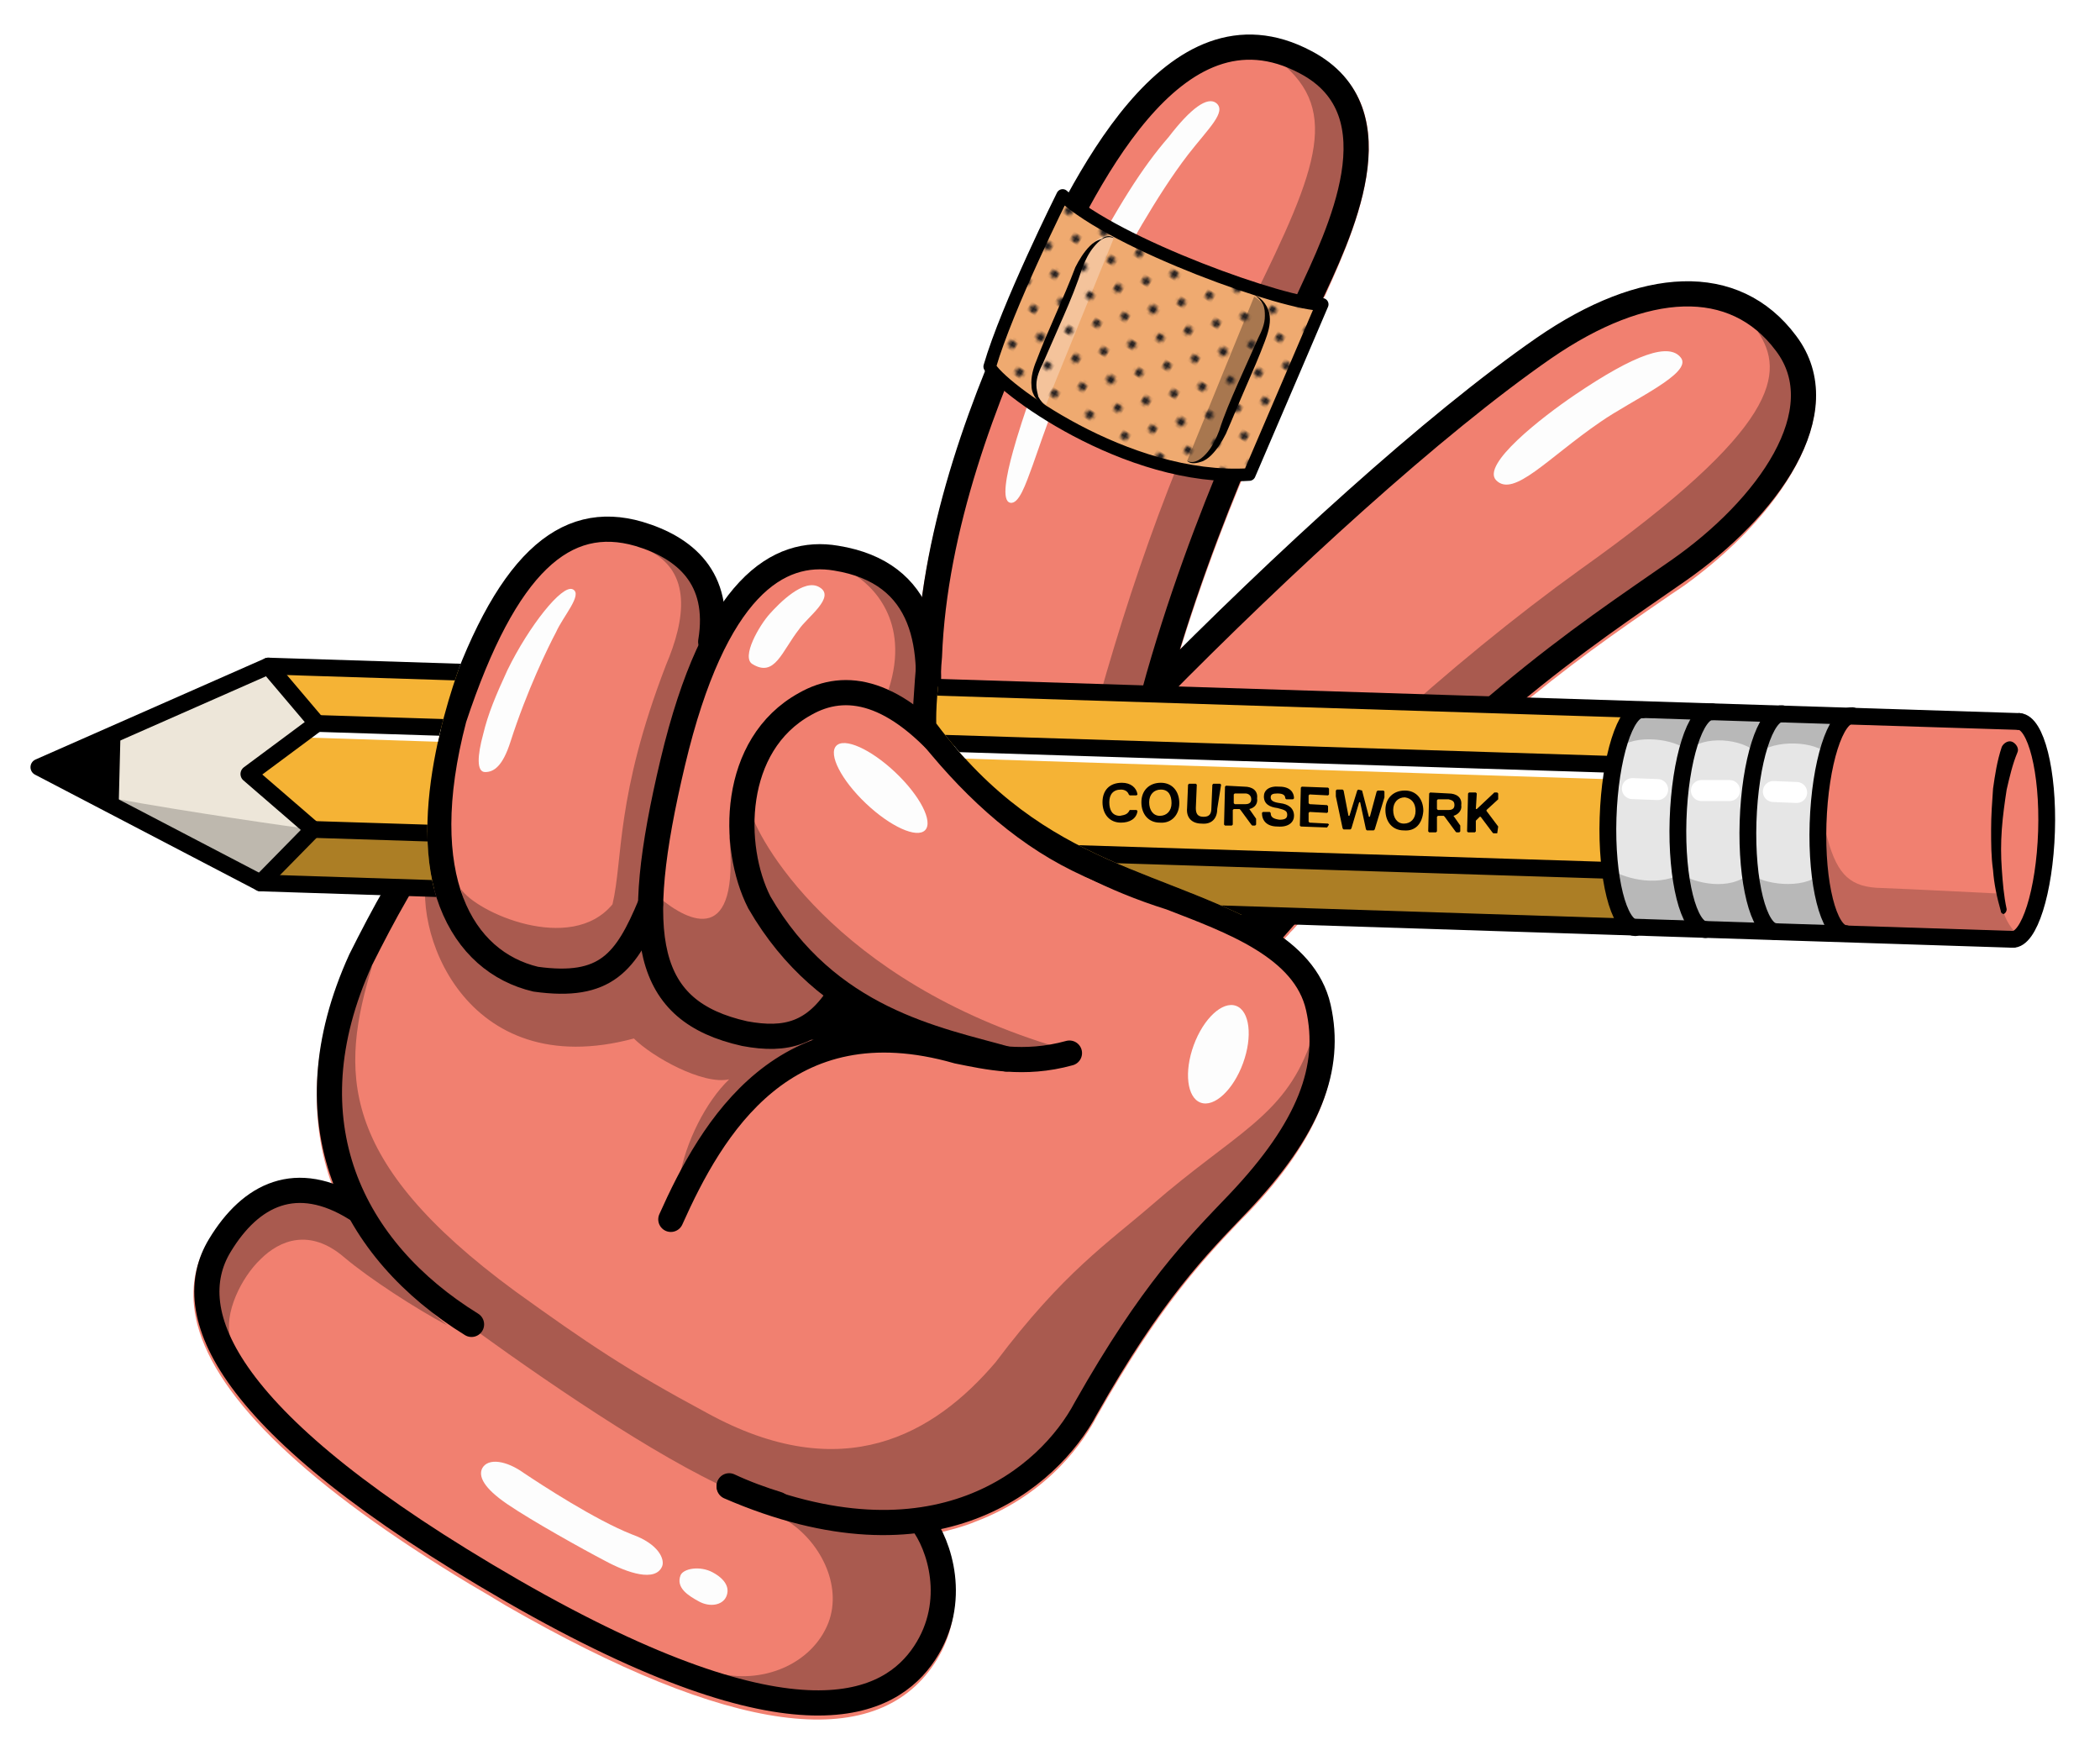 <?xml version="1.0" encoding="utf-8"?>
<!-- Generator: Adobe Illustrator 27.9.0, SVG Export Plug-In . SVG Version: 6.00 Build 0)  -->
<svg version="1.1" id="Layer_2" xmlns="http://www.w3.org/2000/svg" xmlns:xlink="http://www.w3.org/1999/xlink" x="0px" y="0px"
	 viewBox="0 0 216 180" style="enable-background:new 0 0 216 180;" xml:space="preserve">
<style type="text/css">
	.st0{fill:none;}
	.st1{fill:#231F20;}
	.st2{fill:#F18070;}
	.st3{opacity:0.3;}
	.st4{fill:#FDFDFD;}
	.st5{fill:none;stroke:#000000;stroke-width:2.59;stroke-linecap:round;stroke-miterlimit:10;}
	.st6{clip-path:url(#SVGID_00000075845852170848854440000000444105263001771449_);}
	.st7{fill:#EDE6D9;}
	.st8{fill:#F5B335;}
	.st9{fill:none;stroke:#FFFFFF;stroke-width:1.295;stroke-linecap:round;stroke-linejoin:round;stroke-miterlimit:10;}
	.st10{fill:#E6E6E6;}
	.st11{fill:none;stroke:#000000;stroke-width:1.727;stroke-linecap:round;stroke-linejoin:round;stroke-miterlimit:10;}
	.st12{opacity:0.2;}
	.st13{fill:none;stroke:#FFFFFF;stroke-width:2.158;stroke-linecap:round;stroke-miterlimit:10;}
	.st14{clip-path:url(#SVGID_00000024701668611411075110000010166255556528946365_);}
	.st15{fill:#EFAA70;}
	.st16{opacity:0.3;fill:#FFFFFF;}
	.st17{fill:url(#SVGID_00000103986664828872862170000008557910251540921004_);}
	.st18{fill:none;stroke:#000000;stroke-width:1.295;stroke-linejoin:round;stroke-miterlimit:10;}
</style>
<pattern  x="-1651.9" y="621.4" width="28.8" height="28.8" patternUnits="userSpaceOnUse" id="_x31_0_dpi_20_x25_" viewBox="1.4 -30.2 28.8 28.8" style="overflow:visible;">
	<g>
		<rect x="1.4" y="-30.2" class="st0" width="28.8" height="28.8"/>
		<g>
			<path class="st1" d="M30.2,0c0.8,0,1.4-0.6,1.4-1.4c0-0.8-0.6-1.4-1.4-1.4c-0.8,0-1.4,0.6-1.4,1.4C28.8-0.6,29.4,0,30.2,0z"/>
			<path class="st1" d="M15.8,0c0.8,0,1.4-0.6,1.4-1.4c0-0.8-0.6-1.4-1.4-1.4c-0.8,0-1.4,0.6-1.4,1.4C14.4-0.6,15,0,15.8,0z"/>
			<path class="st1" d="M30.2-14.4c0.8,0,1.4-0.6,1.4-1.4c0-0.8-0.6-1.4-1.4-1.4c-0.8,0-1.4,0.6-1.4,1.4
				C28.8-15,29.4-14.4,30.2-14.4z"/>
			<path class="st1" d="M15.8-14.4c0.8,0,1.4-0.6,1.4-1.4c0-0.8-0.6-1.4-1.4-1.4c-0.8,0-1.4,0.6-1.4,1.4C14.4-15,15-14.4,15.8-14.4z
				"/>
			<path class="st1" d="M8.6-7.2c0.8,0,1.4-0.6,1.4-1.4c0-0.8-0.6-1.4-1.4-1.4c-0.8,0-1.4,0.6-1.4,1.4C7.2-7.8,7.8-7.2,8.6-7.2z"/>
			<path class="st1" d="M23-7.2c0.8,0,1.4-0.6,1.4-1.4c0-0.8-0.6-1.4-1.4-1.4c-0.8,0-1.4,0.6-1.4,1.4C21.6-7.8,22.2-7.2,23-7.2z"/>
			<path class="st1" d="M8.6-21.6c0.8,0,1.4-0.6,1.4-1.4c0-0.8-0.6-1.4-1.4-1.4c-0.8,0-1.4,0.6-1.4,1.4C7.2-22.2,7.8-21.6,8.6-21.6z
				"/>
			<path class="st1" d="M23-21.6c0.8,0,1.4-0.6,1.4-1.4c0-0.8-0.6-1.4-1.4-1.4c-0.8,0-1.4,0.6-1.4,1.4C21.6-22.2,22.2-21.6,23-21.6z
				"/>
		</g>
		<g>
			<path class="st1" d="M1.4,0c0.8,0,1.4-0.6,1.4-1.4c0-0.8-0.6-1.4-1.4-1.4C0.6-2.9,0-2.2,0-1.4C0-0.6,0.6,0,1.4,0z"/>
			<path class="st1" d="M1.4-14.4c0.8,0,1.4-0.6,1.4-1.4c0-0.8-0.6-1.4-1.4-1.4c-0.8,0-1.4,0.6-1.4,1.4C0-15,0.6-14.4,1.4-14.4z"/>
		</g>
		<g>
			<path class="st1" d="M30.2-28.8c0.8,0,1.4-0.6,1.4-1.4c0-0.8-0.6-1.4-1.4-1.4c-0.8,0-1.4,0.6-1.4,1.4
				C28.8-29.4,29.4-28.8,30.2-28.8z"/>
			<path class="st1" d="M15.8-28.8c0.8,0,1.4-0.6,1.4-1.4c0-0.8-0.6-1.4-1.4-1.4c-0.8,0-1.4,0.6-1.4,1.4
				C14.4-29.4,15-28.8,15.8-28.8z"/>
		</g>
		<g>
			<path class="st1" d="M1.4-28.8c0.8,0,1.4-0.6,1.4-1.4c0-0.8-0.6-1.4-1.4-1.4C0.6-31.7,0-31,0-30.2C0-29.4,0.6-28.8,1.4-28.8z"/>
		</g>
	</g>
</pattern>
<g>
	<path class="st2" d="M186.6,42.6c0.5-3-0.2-5.7-1.9-8c-5.6-7.5-15.6-7.4-26.6,0.2c-12.1,8.3-27,22.5-36.7,32
		c4.2-13.6,9.5-24.9,12.8-31.9c0.6-1.4,1.2-2.5,1.6-3.5c0.1-0.3,0.3-0.7,0.5-1c3.1-6.9,9-19.7-1.4-25c-3.4-1.8-6.9-2.2-10.2-1
		c-9.2,3.1-15.6,16.8-19.5,24.9l-0.1,0.3c-5.6,12-9,22.6-10.3,32c-1.7-2.9-4.6-4.7-8.6-5.3c-4.6-0.7-8.5,1.2-11.8,5.7
		c-0.9-4.8-4.8-7-8.4-8.1c-8.7-2.5-15.2,3.9-20.5,19.9l0,0.1c-1.1,4.1-1.6,7.8-1.6,11.2c-3,3.9-5.7,9-8,13.4l0,0
		c-3.8,8.3-4.3,16.4-1.7,23.5c-1.9-0.7-3.7-0.8-5.5-0.4c-2.8,0.7-5.3,2.7-7.3,6.1c-1.5,2.5-1.9,5.4-1.1,8.5c2,7.7,11.4,16.7,28,26.7
		c1.2,0.7,2.4,1.4,3.7,2.2c23.1,13.3,37.9,15.3,44.1,6c3.2-4.8,2.2-10.3,0.6-13.5c1.2-0.3,2.4-0.6,3.6-1.1
		c7.7-2.9,11.3-8.5,12.5-10.8c6.4-11.3,10.7-15.9,14.9-20.3l0.6-0.6c7.3-7.6,10-14.4,8.5-21.3c-0.6-2.9-2.5-5.1-4.8-6.8
		c0.2-0.3,0.5-0.5,0.7-0.8c0.1-0.1,0.2-0.2,0.3-0.3c17.8-19.9,28.6-27.4,38.2-34c0.7-0.5,1.5-1,2.2-1.5
		C180.8,54.7,185.7,48.2,186.6,42.6z"/>
	<path d="M86.2,102.6c0,0,3.1,2.1,5,3.1c-2,0.9-7.5,1.3-7.5,1.3C84,105.3,86.2,102.6,86.2,102.6z"/>
	<path class="st3" d="M185.4,41.6c0.3,10.8-19.7,21.9-29.4,29.3c-9.8,7.4-20.7,19.8-25.1,24.8c0,0-3.6-1.9-5.5-2.9
		c8.7-11,23.9-24.7,37.1-34.2c20.7-14.7,21.1-20.3,18.3-24.5C183.5,35.1,185.3,39.1,185.4,41.6z"/>
	<path class="st3" d="M132.2,6.8c13.3,3.9,4.3,19.5,1,27c-3.4,7.4-11.3,27.2-13.9,35.8c0,0-4.3,3.5-7.8,7.9
		c4-15.1,8.5-28.6,15.9-43.7C134.9,18.7,138.1,12.1,132.2,6.8z"/>
	<path class="st3" d="M77.1,83.1c0.6,2.9,8.6,17.8,32,24.7c-4.4,1.2-13,1.5-22.8-5.5S77.7,84.6,77.1,83.1z"/>
	<path class="st3" d="M80.8,156.3c3.5,2.1,5.9,6.7,4.4,10.6c-1.7,4.3-6.9,6.4-11.6,5.1c6.3,2.2,19.8,7.1,23.1-6.1
		c0.9-4.4-0.8-8.5-2.8-9.6C90,156.3,80.8,156.3,80.8,156.3z"/>
	<path class="st3" d="M47.4,91.4c1.5,2.4,11.3,6.8,15.6,1.6c1.1-4.7,0.3-11.1,5.5-24.6c2-4.7,2.7-9.6-1.8-11.8
		c4.9,1.9,7.3,5.9,5.4,11.9C70.3,74.1,66.9,93,66.9,93c-2.1,4.1-2.8,8.3-9.8,7.9C50.4,100.4,48.1,94.6,47.4,91.4z"/>
	<path class="st3" d="M67.8,92.3c3.1,2.6,8.3,5.1,7.2-6.4c0.6,2.5,4.3,11.2,11.2,16.7c-2.3,2.7-4.6,5.3-9.8,3.7
		C71.3,104.7,66.8,101.9,67.8,92.3z"/>
	<path class="st3" d="M72.7,145.3c-8.2-4.4-12.2-7.1-19.7-12.5c-18.4-13.5-18-22.7-14.7-33.5c-11,16.8,2.2,30.2,7.6,35.3
		c7.7,5.7,19.6,14,27.9,18c2.1,1.1,4.3,1.7,6.6,1.8c7.6,2.9,21.5,5,31.4-9.7c6.1-9.8,9.6-14.3,13.6-18.9c4.9-5.8,10.9-11.8,9.3-18.3
		c-2.7,7.4-7.8,9.1-16.2,16.4c-4.5,3.9-9.1,6.9-16.1,16.2C96.1,147.5,86.7,153,72.7,145.3z"/>
	<path class="st3" d="M69.9,121.1c1.9-3.7,3.2-4.8,7.5-8.7c0,0,0.1,0,0.1,0c2.7-2.2,7.8-7.3,15.9-5.6c-3.1-1.4-7.1-4.3-7.1-4.3
		c-3.3,2.9-5.9,4.8-11.7,3.2c-3.8-2-7.2-3.2-8-12.1c-2.1,4.4-3.9,8.2-10.6,7.2c-4.3-0.7-9.8-5-11.9-11.8c-2,6.3,3.6,22.5,21.1,17.8
		c1.9,1.9,7.1,4.8,9.8,4.2C72.6,113.3,70.5,117.5,69.9,121.1z"/>
	<path class="st3" d="M87.7,59c1.9,1.1,6,4.8,3.7,11.9c0.8,0.7,2.8,1.6,3.8,2.6C95.5,70.3,95.8,61.1,87.7,59z"/>
	<path class="st3" d="M46,136.3c-3.2-1.7-8-4.8-10.6-7c-3.5-3-6.6-1.8-8.6,0.2c-2,1.9-3.8,5.6-3.1,8.1c-1.6-1.9-4-8,2-13.2
		c2-1.3,6.3-2.8,10.9,0.8C38.1,127.6,40.4,131.7,46,136.3z"/>
	<ellipse transform="matrix(0.688 -0.726 0.726 0.688 -30.624 91.015)" class="st4" cx="90.6" cy="81.1" rx="2.2" ry="6.3"/>
	
		<ellipse transform="matrix(0.344 -0.939 0.939 0.344 -19.48 188.821)" class="st4" cx="125.3" cy="108.3" rx="5.3" ry="2.7"/>
	<path class="st4" d="M162,40.6c6.2-4.2,9.7-5.4,10.9-3.8s-5,4.3-8.3,6.6c-5.4,3.7-8.9,7.8-10.7,6C152.3,47.8,158.6,42.9,162,40.6z"
		/>
	<path class="st4" d="M125.1,10.6c1.1,0.9-0.8,2.6-2.9,5.3c-3.3,4.3-6.3,9.9-9,14.7s-6.3,15.3-7,17.3c-0.7,1.9-1.4,4-2.3,3.8
		c-0.9-0.2-0.4-2.8,0.3-5.3c0.7-2.6,3.5-11.3,7.1-18.2s6.2-11,8.9-14.1C122.5,11.1,124.2,9.9,125.1,10.6z"/>
	<path class="st4" d="M52.2,68.9c2.2-4.5,5.6-8.8,6.7-8.3s-1,2.8-1.7,4.4c-0.8,1.5-3,6-4.7,11.3c-0.8,2.5-1.7,3.1-2.6,3.1
		s-0.8-1.7-0.2-3.9C50.2,73.4,51,71.5,52.2,68.9z"/>
	<path class="st4" d="M77.4,68.3c-1.2-0.7,0.7-4,1.8-5.2c0.9-1,3.5-3.7,5.1-2.7c1.7,1-1.3,3.1-2.1,4.3C80.4,67,79.7,69.7,77.4,68.3z
		"/>
	<path class="st4" d="M49.6,151c0.6-1.1,2.5-0.8,4.3,0.5c1.8,1.2,7.3,4.8,11.1,6.3c2.8,1,3.4,2.6,3.1,3.3c-0.7,1.6-3.5,0.7-5.9-0.6
		c-2.3-1.2-7.5-4.1-10-5.8S49.2,151.8,49.6,151z"/>
	<path class="st4" d="M70,162c0.3-0.7,2-1,3.3-0.3c1.3,0.7,1.8,1.6,1.4,2.5c-0.4,0.9-1.7,1.1-2.8,0.5C70.8,164.1,69.5,163.3,70,162z
		"/>
	<path class="st5" d="M130.1,96.5c20.5-23.2,32.3-30.7,42.5-37.8c9.2-6.4,16.4-16.4,11.1-23.4c-5.3-7.1-14.6-6.6-24.9,0.5
		c-11.4,7.9-26.8,22-40.1,35.5c5.1-18.6,12.8-33.8,15.9-40.5s9.4-19.3-0.3-24.4c-13.7-7.3-23,12.9-28,23.6
		c-5,10.6-10.2,24.2-10.7,37.5c-0.3,3.3-0.5,7.2-0.5,7.2c4.5,5.8,9.7,10.7,15.8,13.7C116.9,91.4,125,93.3,130.1,96.5z"/>
	<g>
		<path d="M124.8,65.3c-1.1,1.9-2.4,3.6-3.7,5.2c-1.3,1.6-2.7,3.1-4.2,4.6c-2.9,3-6,5.8-9.4,8.4c1-1.9,2.2-3.6,3.5-5.3
			c1.3-1.7,2.6-3.3,4.1-4.8c1.4-1.5,2.9-3.1,4.5-4.4C121.1,67.6,122.8,66.3,124.8,65.3z"/>
	</g>
	<path class="st5" d="M132.1,94.3c-0.6,0.7-1.3,1.5-2,2.2"/>
	<path class="st5" d="M69,125.4c4.2-9.4,11.7-22.4,29.5-17.3c3,0.6,6.8,1.5,11.5,0.2"/>
	<path class="st5" d="M48.5,136.2c-12.3-7.6-19-20.8-11.4-37.5c2.3-4.6,5-9.6,7.9-13.3"/>
	<path class="st5" d="M103.5,108.9c-7.1-2-18.4-4-25.4-16.1c-2.9-5.7-2.9-16.2,4.7-20.4C87,70,92.1,71,98.1,78.2
		c3.9,3.8,9.9,10.2,22.3,14.1c6.2,2.4,13.8,5.1,15.2,11.3s-0.9,12.4-8.2,20.1c-4.4,4.6-8.9,9.1-15.7,21.1
		c-3.8,7.2-15.5,17.3-36.7,8.1"/>
	<path class="st5" d="M66.9,93c-2.5,6-4.6,8.7-11.8,7.7c-7.6-1.8-12.7-10.4-8.4-26.8c5.3-16,11.4-21.2,19-19
		c4.7,1.4,8.5,4.5,7.4,11.1"/>
	<path class="st5" d="M95.1,74.7c1.2-8.1,0.2-15.8-9.1-17.3c-5.9-1-12.5,2.9-16.8,21s-2.9,25.6,7.4,27.9c4.3,0.8,7.2,0,9.8-4.1"/>
	<path class="st5" d="M36.6,124.3c-6.1-3.8-10.8-1.5-14,3.8c-4.1,6.8,0.1,18.2,30.1,35.5c29.4,16.9,38.9,11.7,42.4,6.4
		c3.5-5.3,1.5-11.2-0.3-13.5"/>
	<path class="st5" d="M80,154.7c-1.6-0.5-3.3-1.1-5-1.9"/>
	<path d="M86.3,102.2c0,0-1.4,3.7-4.9,4.1c3.1,1.4,9.5,1.1,12.5-0.3C90.8,104.7,88.6,103.7,86.3,102.2z"/>
	<g>
		<g>
			<defs>
				<path id="SVGID_1_" d="M47.7,67.4c-0.5,1.4-6.4,16.3-2.3,26.3c-6.7,0-18.9-0.8-18.9-0.8C23.8,92.1,2.6,80.5,2.6,80.5
					C1,79.6,1.8,76.6,4.8,76s22.1-10.2,22.1-10.2L47.7,67.4z"/>
			</defs>
			<clipPath id="SVGID_00000072988204675471408370000011921100572804062647_">
				<use xlink:href="#SVGID_1_"  style="overflow:visible;"/>
			</clipPath>
			<g style="clip-path:url(#SVGID_00000072988204675471408370000011921100572804062647_);">
				<polygon class="st7" points="4,78.8 27.6,68.3 32.6,74.2 25.6,79.5 32.2,85.2 26.8,90.7 				"/>
				<path class="st8" d="M27.6,68.3L168.8,73c-3.9,0.9-5.1,20.1-0.7,22.4c-8.4-0.3-141.2-4.6-141.2-4.6l5.4-5.6l-6.6-5.7l7-5.2
					L27.6,68.3z"/>
				<line class="st9" x1="165.9" y1="79.5" x2="31.5" y2="75.2"/>
				<path class="st10" d="M189.7,73.5c-1.6,3.2-4.6,14.1-0.9,22.4c-7-0.2-20.8-0.5-20.8-0.5c-3.5-0.6-3.8-20.6,0.7-22.4
					C174.2,73.1,189.7,73.5,189.7,73.5z"/>
				<path class="st2" d="M189.7,73.5c3,0.1,18,0.6,18,0.6c1.9,0.7,3.3,5.2,3.1,11.7c-0.6,3.4-0.5,10.5-4,11c-3-0.4-18-0.9-18-0.9
					C187.1,90.5,185.2,82.3,189.7,73.5z"/>
				<polyline class="st11" points="207,96.6 26.8,90.8 4,78.9 27.6,68.5 207.7,74.2 				"/>
				<line class="st11" x1="165.6" y1="78.6" x2="32.6" y2="74.4"/>
				<line class="st11" x1="165.3" y1="89.5" x2="32.2" y2="85.3"/>
				<polyline class="st11" points="27.6,68.5 32.6,74.4 25.6,79.6 32.2,85.3 26.8,90.8 				"/>
				<polygon points="12.4,75.2 12.2,83.2 4,78.9 				"/>
				<path class="st11" d="M207.7,74.2c1.7,0.1,3,5.1,2.8,11.3c-0.2,6.2-1.8,11.2-3.5,11.1"/>
				<path class="st11" d="M190.5,73.6c-1.7-0.1-3.3,4.9-3.5,11.1c-0.2,6.2,1.1,11.2,2.8,11.3"/>
				<path class="st11" d="M182.6,95.8c-1.7-0.1-3-5.1-2.8-11.3c0.2-6.2,1.8-11.2,3.5-11.1"/>
				<path class="st11" d="M175.4,95.6c-1.7-0.1-3-5.1-2.8-11.3c0.2-6.2,1.8-11.2,3.5-11.1"/>
				<path class="st11" d="M168.2,95.4c-1.7-0.1-3-5.1-2.8-11.3s1.8-11.2,3.5-11.1"/>
				<g>
					<path d="M205.8,93.7c-0.4-1.4-0.7-2.8-0.8-4.2c-0.2-1.4-0.2-2.8-0.2-4.2c0-1.4,0.1-2.8,0.2-4.2c0.2-1.4,0.4-2.8,0.9-4.3
						c0.2-0.4,0.7-0.7,1.1-0.5s0.7,0.7,0.5,1.1c0,0,0,0,0,0l0,0c-0.5,1.2-0.8,2.5-1.1,3.8c-0.2,1.3-0.4,2.7-0.5,4.1
						c-0.1,1.4-0.1,2.7,0,4.1c0.1,1.4,0.2,2.7,0.5,4.1l0,0c0,0.2-0.1,0.4-0.3,0.5C206,94,205.8,93.9,205.8,93.7z"/>
				</g>
				<g>
					<path d="M116.2,83.3L116.2,83.3l0.7,0l0.1,0.1c-0.1,0.8-0.8,1.2-1.7,1.2c-1.2,0-1.9-0.9-1.9-2.1c0-1.2,0.7-2,2-2
						c0.9,0,1.5,0.5,1.6,1.2l-0.1,0.1l-0.7,0l-0.1-0.1c-0.1-0.3-0.4-0.5-0.8-0.5c-0.8,0-1.2,0.5-1.2,1.3c0,0.8,0.3,1.4,1.1,1.4
						C115.8,83.8,116,83.7,116.2,83.3z"/>
					<path d="M119.3,84.6c-1.2,0-1.9-0.9-1.9-2.1c0-1.2,0.8-2,2-2c1.2,0,1.9,0.9,1.9,2.1C121.3,83.8,120.5,84.7,119.3,84.6z
						 M119.4,81.2c-0.7,0-1.2,0.5-1.2,1.3c0,0.8,0.4,1.4,1.1,1.4c0.7,0,1.2-0.5,1.2-1.3C120.5,81.8,120.2,81.2,119.4,81.2z"/>
					<path d="M125.2,83.2c0,1-0.6,1.6-1.6,1.5c-1,0-1.6-0.6-1.5-1.6l0.1-2.4l0.1-0.1l0.7,0l0.1,0.1l-0.1,2.4c0,0.6,0.2,0.9,0.8,0.9
						c0.6,0,0.8-0.3,0.8-0.9l0.1-2.4l0.1-0.1l0.7,0l0.1,0.1L125.2,83.2z"/>
					<path d="M128.5,83.2L128.5,83.2l0.7,1l0,0.6l-0.1,0.1l-0.3,0l-0.1-0.1l-1.1-1.5l-0.1-0.1l-0.6,0l-0.1,0.1l0,1.5l-0.1,0.1
						l-0.7,0l-0.1-0.1l0.1-3.9l0.1-0.1l1.9,0.1c0.8,0,1.4,0.4,1.3,1.2C129.4,82.7,129,83.1,128.5,83.2z M128.1,81.6l-1.1,0l-0.1,0.1
						l0,0.9l0.1,0.1l1.1,0c0.3,0,0.6-0.1,0.6-0.5S128.4,81.6,128.1,81.6z"/>
					<path d="M131.4,85c-1.1,0-1.6-0.6-1.6-1.4l0.1-0.1l0.7,0l0.1,0.1c0,0.4,0.2,0.6,0.9,0.7c0.5,0,0.8-0.1,0.8-0.5
						c0-0.4-0.2-0.5-1-0.7c-0.8-0.1-1.4-0.4-1.4-1.2c0-0.6,0.5-1.1,1.6-1c1.1,0,1.5,0.6,1.5,1.2l-0.1,0.1l-0.7,0l-0.1-0.1
						c0-0.3-0.2-0.5-0.8-0.5c-0.5,0-0.7,0.1-0.7,0.4c0,0.3,0.2,0.5,1,0.6c0.8,0.1,1.4,0.5,1.4,1.3C133.1,84.5,132.6,85.1,131.4,85z"
						/>
					<path d="M136.5,85.1l-2.7-0.1l-0.1-0.1l0.1-3.9l0.1-0.1l2.7,0.1l0.1,0.1l0,0.6l-0.1,0.1l-1.9-0.1l-0.1,0.1l0,0.8l0.1,0.1
						l1.8,0.1l0.1,0.1l0,0.6l-0.1,0.1l-1.8-0.1l-0.1,0.1l0,0.9l0.1,0.1l1.9,0.1l0.1,0.1L136.5,85.1L136.5,85.1z"/>
					<path d="M140.1,81.3L140.1,81.3l0.7,2.7l0.1,0l0.7-2.6l0.1-0.1l0.6,0l0.1,0.1l0,0.6l-1,3.3l-0.1,0.1l-0.7,0l-0.1-0.1l-0.6-2.8
						l-0.1,0l-0.8,2.7l-0.1,0.1l-0.7,0l-0.1-0.1l-0.7-3.3l0-0.6l0.1-0.1l0.6,0l0.1,0.1l0.5,2.6l0.1,0l0.8-2.6l0.1-0.1L140.1,81.3z"
						/>
					<path d="M144.4,85.4c-1.2,0-1.9-0.9-1.9-2.1c0-1.2,0.8-2,2-2c1.2,0,1.9,0.9,1.9,2.1C146.3,84.7,145.6,85.5,144.4,85.4z
						 M144.5,82c-0.7,0-1.2,0.5-1.2,1.3c0,0.8,0.4,1.4,1.1,1.4s1.2-0.5,1.2-1.3C145.6,82.6,145.2,82.1,144.5,82z"/>
					<path d="M149.5,83.9L149.5,83.9l0.7,1l0,0.6l-0.1,0.1l-0.3,0l-0.1-0.1l-1.1-1.5l-0.1-0.1l-0.6,0l-0.1,0.1l0,1.5l-0.1,0.1
						l-0.7,0l-0.1-0.1l0.1-3.9l0.1-0.1l1.9,0.1c0.8,0,1.4,0.4,1.3,1.2C150.4,83.4,149.9,83.8,149.5,83.9z M149,82.2l-1.1,0l-0.1,0.1
						l0,0.9l0.1,0.1l1.1,0c0.3,0,0.6-0.1,0.6-0.5S149.4,82.3,149,82.2z"/>
					<path d="M154,85.7l-0.4,0l-0.1-0.1l-1.2-1.6l-0.1,0l-0.4,0.4l0,1.1l-0.1,0.1l-0.7,0l-0.1-0.1l0.1-3.9l0.1-0.1l0.7,0l0.1,0.1
						l-0.1,1.6l0.1,0l1.7-1.6l0.1-0.1l0.3,0l0.1,0.1l0,0.6l-1.2,1.1l0,0.1l1.2,1.6L154,85.7L154,85.7z"/>
				</g>
				<path class="st3" d="M26.8,90.8l5.4-5.6l133.4,4.1c0,0,0.5,4,1.5,5.9L26.8,90.8z"/>
				<path class="st12" d="M165.6,89.4c1.3,0.8,4.5,1.9,7.3,0.5c1.4,0.9,5,1.8,7.1-0.1c1.3,1.2,5.5,1.7,7.2,0.1
					c0.4,2.2,0.8,4.3,1.7,6c-2.3,0.1-21.7-0.6-21.7-0.6C166.5,93.6,165.7,91.2,165.6,89.4z"/>
				<path class="st12" d="M173.6,77.2c-1.3-1.2-5.4-1.8-7.2-0.2c0.5-2.1,1.5-4,4-3.9c2.4,0.1,19.4,0.5,19.4,0.5
					c-0.8,1.5-1.7,3.2-1.8,4c-1.2-1.4-5.5-1.6-7.2-0.1C179.2,75.9,175.2,75.6,173.6,77.2z"/>
				<line class="st13" x1="182.4" y1="81.4" x2="184.8" y2="81.5"/>
				<line class="st13" x1="175" y1="81.3" x2="177.9" y2="81.3"/>
				<line class="st13" x1="167.9" y1="81.1" x2="170.5" y2="81.2"/>
				<path class="st12" d="M187.8,85.6c1,4,2.2,5.5,5.2,5.7c2.9,0.1,12.7,0.6,12.7,0.6c0.2,0.9,0.1,2.7,2.1,4.5c-3,0.1-19-0.6-19-0.6
					C187.6,93.4,187.3,88.4,187.8,85.6z"/>
				<path class="st12" d="M12.2,82.2c6.5,1.2,18.1,2.9,20,3.1c-2.7,2.7-5.4,5.6-5.4,5.6C22.9,88.8,12.2,82.2,12.2,82.2z"/>
			</g>
		</g>
		<g>
			<defs>
				<path id="SVGID_00000079472751453943738120000013300807061575446707_" d="M207.3,69.5L96.9,68c-0.7,3.4-0.6,6.4-0.6,6.4
					C107.7,89.6,120,89.1,132,96.4c5.2,0.3,76.6,3.6,76.6,3.6s7.3-8.6,5.3-16.9C211.1,71.8,207.3,69.5,207.3,69.5z"/>
			</defs>
			<clipPath id="SVGID_00000057135973588149394540000011550377889221851834_">
				<use xlink:href="#SVGID_00000079472751453943738120000013300807061575446707_"  style="overflow:visible;"/>
			</clipPath>
			<g style="clip-path:url(#SVGID_00000057135973588149394540000011550377889221851834_);">
				<polygon class="st7" points="4,78.8 27.6,68.3 32.6,74.2 25.6,79.5 32.2,85.2 26.8,90.7 				"/>
				<path class="st8" d="M27.6,68.3L168.8,73c-3.9,0.9-5.1,20.1-0.7,22.4c-8.4-0.3-141.2-4.6-141.2-4.6l5.4-5.6l-6.6-5.7l7-5.2
					L27.6,68.3z"/>
				<line class="st9" x1="165.9" y1="79.5" x2="31.5" y2="75.2"/>
				<path class="st10" d="M189.7,73.5c-1.6,3.2-4.6,14.1-0.9,22.4c-7-0.2-20.8-0.5-20.8-0.5c-3.5-0.6-3.8-20.6,0.7-22.4
					C174.2,73.1,189.7,73.5,189.7,73.5z"/>
				<path class="st2" d="M189.7,73.5c3,0.1,18,0.6,18,0.6c1.9,0.7,3.3,5.2,3.1,11.7c-0.6,3.4-0.5,10.5-4,11c-3-0.4-18-0.9-18-0.9
					C187.1,90.5,185.2,82.3,189.7,73.5z"/>
				<polyline class="st11" points="207,96.6 26.8,90.8 4,78.9 27.6,68.5 207.7,74.2 				"/>
				<line class="st11" x1="165.6" y1="78.6" x2="32.6" y2="74.4"/>
				<line class="st11" x1="165.3" y1="89.5" x2="32.2" y2="85.3"/>
				<polyline class="st11" points="27.6,68.5 32.6,74.4 25.6,79.6 32.2,85.3 26.8,90.8 				"/>
				<polygon points="12.4,75.2 12.2,83.2 4,78.9 				"/>
				<path class="st11" d="M207.7,74.2c1.7,0.1,3,5.1,2.8,11.3c-0.2,6.2-1.8,11.2-3.5,11.1"/>
				<path class="st11" d="M190.5,73.6c-1.7-0.1-3.3,4.9-3.5,11.1c-0.2,6.2,1.1,11.2,2.8,11.3"/>
				<path class="st11" d="M182.6,95.8c-1.7-0.1-3-5.1-2.8-11.3c0.2-6.2,1.8-11.2,3.5-11.1"/>
				<path class="st11" d="M175.4,95.6c-1.7-0.1-3-5.1-2.8-11.3c0.2-6.2,1.8-11.2,3.5-11.1"/>
				<path class="st11" d="M168.2,95.4c-1.7-0.1-3-5.1-2.8-11.3s1.8-11.2,3.5-11.1"/>
				<g>
					<path d="M205.8,93.7c-0.4-1.4-0.7-2.8-0.8-4.2c-0.2-1.4-0.2-2.8-0.2-4.2c0-1.4,0.1-2.8,0.2-4.2c0.2-1.4,0.4-2.8,0.9-4.3
						c0.2-0.4,0.7-0.7,1.1-0.5s0.7,0.7,0.5,1.1c0,0,0,0,0,0l0,0c-0.5,1.2-0.8,2.5-1.1,3.8c-0.2,1.3-0.4,2.7-0.5,4.1
						c-0.1,1.4-0.1,2.7,0,4.1c0.1,1.4,0.2,2.7,0.5,4.1l0,0c0,0.2-0.1,0.4-0.3,0.5C206,94,205.8,93.9,205.8,93.7z"/>
				</g>
				<g>
					<path d="M116.2,83.3L116.2,83.3l0.7,0l0.1,0.1c-0.1,0.8-0.8,1.2-1.7,1.2c-1.2,0-1.9-0.9-1.9-2.1c0-1.2,0.7-2,2-2
						c0.9,0,1.5,0.5,1.6,1.2l-0.1,0.1l-0.7,0l-0.1-0.1c-0.1-0.3-0.4-0.5-0.8-0.5c-0.8,0-1.2,0.5-1.2,1.3c0,0.8,0.3,1.4,1.1,1.4
						C115.8,83.8,116,83.7,116.2,83.3z"/>
					<path d="M119.3,84.6c-1.2,0-1.9-0.9-1.9-2.1c0-1.2,0.8-2,2-2c1.2,0,1.9,0.9,1.9,2.1C121.3,83.8,120.5,84.7,119.3,84.6z
						 M119.4,81.2c-0.7,0-1.2,0.5-1.2,1.3c0,0.8,0.4,1.4,1.1,1.4c0.7,0,1.2-0.5,1.2-1.3C120.5,81.8,120.2,81.2,119.4,81.2z"/>
					<path d="M125.2,83.2c0,1-0.6,1.6-1.6,1.5c-1,0-1.6-0.6-1.5-1.6l0.1-2.4l0.1-0.1l0.7,0l0.1,0.1l-0.1,2.4c0,0.6,0.2,0.9,0.8,0.9
						c0.6,0,0.8-0.3,0.8-0.9l0.1-2.4l0.1-0.1l0.7,0l0.1,0.1L125.2,83.2z"/>
					<path d="M128.5,83.2L128.5,83.2l0.7,1l0,0.6l-0.1,0.1l-0.3,0l-0.1-0.1l-1.1-1.5l-0.1-0.1l-0.6,0l-0.1,0.1l0,1.5l-0.1,0.1
						l-0.7,0l-0.1-0.1l0.1-3.9l0.1-0.1l1.9,0.1c0.8,0,1.4,0.4,1.3,1.2C129.4,82.7,129,83.1,128.5,83.2z M128.1,81.6l-1.1,0l-0.1,0.1
						l0,0.9l0.1,0.1l1.1,0c0.3,0,0.6-0.1,0.6-0.5S128.4,81.6,128.1,81.6z"/>
					<path d="M131.4,85c-1.1,0-1.6-0.6-1.6-1.4l0.1-0.1l0.7,0l0.1,0.1c0,0.4,0.2,0.6,0.9,0.7c0.5,0,0.8-0.1,0.8-0.5
						c0-0.4-0.2-0.5-1-0.7c-0.8-0.1-1.4-0.4-1.4-1.2c0-0.6,0.5-1.1,1.6-1c1.1,0,1.5,0.6,1.5,1.2l-0.1,0.1l-0.7,0l-0.1-0.1
						c0-0.3-0.2-0.5-0.8-0.5c-0.5,0-0.7,0.1-0.7,0.4c0,0.3,0.2,0.5,1,0.6c0.8,0.1,1.4,0.5,1.4,1.3C133.1,84.5,132.6,85.1,131.4,85z"
						/>
					<path d="M136.5,85.1l-2.7-0.1l-0.1-0.1l0.1-3.9l0.1-0.1l2.7,0.1l0.1,0.1l0,0.6l-0.1,0.1l-1.9-0.1l-0.1,0.1l0,0.8l0.1,0.1
						l1.8,0.1l0.1,0.1l0,0.6l-0.1,0.1l-1.8-0.1l-0.1,0.1l0,0.9l0.1,0.1l1.9,0.1l0.1,0.1L136.5,85.1L136.5,85.1z"/>
					<path d="M140.1,81.3L140.1,81.3l0.7,2.7l0.1,0l0.7-2.6l0.1-0.1l0.6,0l0.1,0.1l0,0.6l-1,3.3l-0.1,0.1l-0.7,0l-0.1-0.1l-0.6-2.8
						l-0.1,0l-0.8,2.7l-0.1,0.1l-0.7,0l-0.1-0.1l-0.7-3.3l0-0.6l0.1-0.1l0.6,0l0.1,0.1l0.5,2.6l0.1,0l0.8-2.6l0.1-0.1L140.1,81.3z"
						/>
					<path d="M144.4,85.4c-1.2,0-1.9-0.9-1.9-2.1c0-1.2,0.8-2,2-2c1.2,0,1.9,0.9,1.9,2.1C146.3,84.7,145.6,85.5,144.4,85.4z
						 M144.5,82c-0.7,0-1.2,0.5-1.2,1.3c0,0.8,0.4,1.4,1.1,1.4s1.2-0.5,1.2-1.3C145.6,82.6,145.2,82.1,144.5,82z"/>
					<path d="M149.5,83.9L149.5,83.9l0.7,1l0,0.6l-0.1,0.1l-0.3,0l-0.1-0.1l-1.1-1.5l-0.1-0.1l-0.6,0l-0.1,0.1l0,1.5l-0.1,0.1
						l-0.7,0l-0.1-0.1l0.1-3.9l0.1-0.1l1.9,0.1c0.8,0,1.4,0.4,1.3,1.2C150.4,83.4,149.9,83.8,149.5,83.9z M149,82.2l-1.1,0l-0.1,0.1
						l0,0.9l0.1,0.1l1.1,0c0.3,0,0.6-0.1,0.6-0.5S149.4,82.3,149,82.2z"/>
					<path d="M154,85.7l-0.4,0l-0.1-0.1l-1.2-1.6l-0.1,0l-0.4,0.4l0,1.1l-0.1,0.1l-0.7,0l-0.1-0.1l0.1-3.9l0.1-0.1l0.7,0l0.1,0.1
						l-0.1,1.6l0.1,0l1.7-1.6l0.1-0.1l0.3,0l0.1,0.1l0,0.6l-1.2,1.1l0,0.1l1.2,1.6L154,85.7L154,85.7z"/>
				</g>
				<path class="st3" d="M26.8,90.8l5.4-5.6l133.4,4.1c0,0,0.5,4,1.5,5.9L26.8,90.8z"/>
				<path class="st12" d="M165.6,89.4c1.3,0.8,4.5,1.9,7.3,0.5c1.4,0.9,5,1.8,7.1-0.1c1.3,1.2,5.5,1.7,7.2,0.1
					c0.4,2.2,0.8,4.3,1.7,6c-2.3,0.1-21.7-0.6-21.7-0.6C166.5,93.6,165.7,91.2,165.6,89.4z"/>
				<path class="st12" d="M173.6,77.2c-1.3-1.2-5.4-1.8-7.2-0.2c0.5-2.1,1.5-4,4-3.9c2.4,0.1,19.4,0.5,19.4,0.5
					c-0.8,1.5-1.7,3.2-1.8,4c-1.2-1.4-5.5-1.6-7.2-0.1C179.2,75.9,175.2,75.6,173.6,77.2z"/>
				<line class="st13" x1="182.4" y1="81.4" x2="184.8" y2="81.5"/>
				<line class="st13" x1="175" y1="81.3" x2="177.9" y2="81.3"/>
				<line class="st13" x1="167.9" y1="81.1" x2="170.5" y2="81.2"/>
				<path class="st12" d="M187.8,85.6c1,4,2.2,5.5,5.2,5.7c2.9,0.1,12.7,0.6,12.7,0.6c0.2,0.9,0.1,2.7,2.1,4.5c-3,0.1-19-0.6-19-0.6
					C187.6,93.4,187.3,88.4,187.8,85.6z"/>
				<path class="st12" d="M12.2,81.9c6.5,1.2,18.1,3.3,20,3.4c-2.7,2.7-5.4,5.6-5.4,5.6C22.9,88.8,12.2,81.9,12.2,81.9z"/>
			</g>
		</g>
	</g>
	<path class="st15" d="M109.3,20.1c0,0-5.7,11.4-7.5,17.6c0.8,1.9,14,11.9,26.7,11.1c2.2-5.1,7.5-17.5,7.5-17.5
		C132.4,31.4,114.8,25.2,109.3,20.1z"/>
	<path class="st16" d="M107.6,41.6c-1.9-1.1-1.2-3.2-0.9-4.1c0,0,3.4-7.8,4.1-9.7c0.8-2.3,2.5-4.2,3.8-3.4L107.6,41.6z"/>
	<path class="st3" d="M129,30.5c1.9,1.1,1.2,3.2,0.9,4c0,0-3.3,7.7-4,9.6c-0.8,2.3-2.5,4.1-3.8,3.3L129,30.5z"/>
	
		<pattern  id="SVGID_00000129909731544303567120000012785627292632866944_" xlink:href="#_x31_0_dpi_20_x25_" patternTransform="matrix(0.249 0.15 -0.15 0.249 -6212.223 -5665.793)">
	</pattern>
	<path style="fill:url(#SVGID_00000129909731544303567120000012785627292632866944_);" d="M109.3,20.1c0,0-5.7,11.4-7.5,17.6
		c0.8,1.9,14,11.9,26.7,11.1c2.2-5.1,7.5-17.5,7.5-17.5C132.4,31.4,114.8,25.2,109.3,20.1z"/>
	<path class="st18" d="M109.3,20.1c0,0-5.7,11.4-7.5,17.6c0.8,1.9,14,11.9,26.7,11.1c2.2-5.1,7.5-17.5,7.5-17.5
		C132.4,31.4,114.8,25.2,109.3,20.1z"/>
	<g>
		<path d="M114.6,24.5c-0.9-0.4-1.6,0.3-2.1,0.9c-0.5,0.6-0.9,1.4-1.2,2.2c-0.5,1.6-1.2,3.3-1.9,4.9c-0.7,1.6-1.4,3.2-2.1,4.8
			c-0.4,0.8-0.7,1.5-0.7,2.3c0,0.4,0.1,0.8,0.2,1.2c0.2,0.4,0.5,0.7,0.8,1c-0.8-0.3-1.5-1.2-1.5-2.1c-0.1-0.9,0.2-1.9,0.5-2.6
			c0.6-1.6,1.3-3.2,2-4.8c0.7-1.6,1.4-3.2,2-4.8c0.4-0.8,0.9-1.6,1.5-2.2c0.3-0.3,0.7-0.6,1.2-0.7C113.7,24.2,114.3,24.2,114.6,24.5
			z"/>
	</g>
	<g>
		<path d="M122.1,47.4c0.8,0.4,1.6-0.3,2.1-0.9c0.5-0.6,0.9-1.4,1.2-2.2c0.5-1.6,1.2-3.2,1.9-4.8c0.7-1.6,1.4-3.1,2.1-4.7
			c0.4-0.8,0.7-1.5,0.7-2.3c0-0.4,0-0.8-0.2-1.2c-0.2-0.4-0.5-0.7-0.8-0.9c0.8,0.3,1.4,1.2,1.5,2.1c0.1,0.9-0.2,1.8-0.5,2.6
			c-0.6,1.6-1.3,3.2-2,4.8c-0.7,1.6-1.3,3.1-2,4.7c-0.4,0.8-0.9,1.6-1.5,2.2c-0.3,0.3-0.7,0.6-1.1,0.7
			C122.9,47.7,122.4,47.7,122.1,47.4z"/>
	</g>
</g>
</svg>
